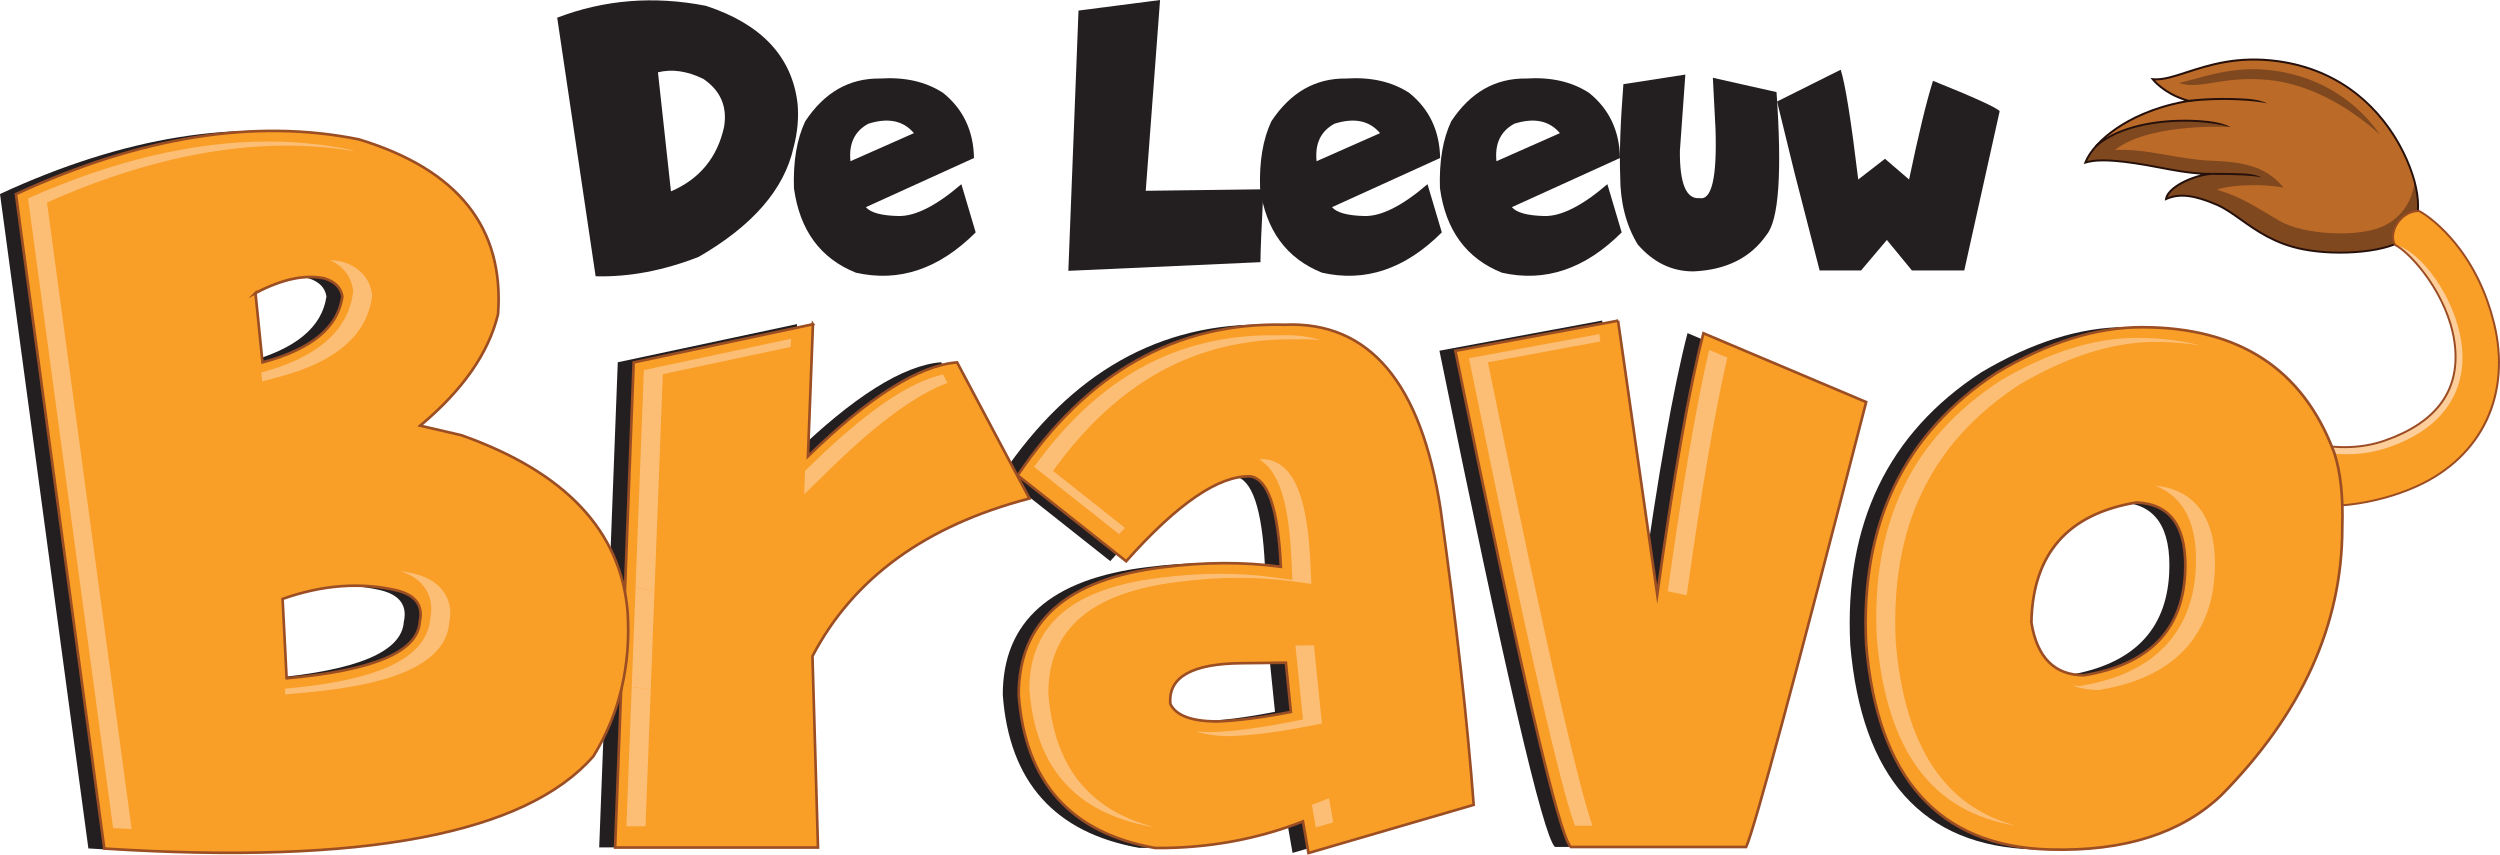 <?xml version="1.0" encoding="UTF-8"?>
<svg id="Layer_2" data-name="Layer 2" xmlns="http://www.w3.org/2000/svg" viewBox="0 0 1782.9 609.57">
  <defs>
    <style>
      .cls-1 {
        opacity: .68;
      }

      .cls-2, .cls-3, .cls-4, .cls-5, .cls-6, .cls-7, .cls-8 {
        stroke-width: 0px;
      }

      .cls-2, .cls-9 {
        fill: #f99e26;
      }

      .cls-3 {
        fill: #bc6a28;
      }

      .cls-4 {
        fill: #80481e;
      }

      .cls-5 {
        fill: #25100b;
      }

      .cls-6 {
        fill: #fdcd9a;
      }

      .cls-9 {
        stroke: #9b4d23;
        stroke-miterlimit: 10;
        stroke-width: 1.9px;
      }

      .cls-7 {
        fill: #231f20;
      }

      .cls-8 {
        fill: #9b4c22;
      }
    </style>
  </defs>
  <g id="Layer_1-2" data-name="Layer 1">
    <g>
      <g>
        <path class="cls-3" d="M1535.25,56.48c17.95,1.85,43.25-18.94,88.66-12.91,47.17,6.26,75.71,35.79,90.18,65.31,14.47,29.52,12.86,52.01,1.21,61.26-11.95,9.48-47.13,12.73-72.98,7.63-30.54-6.02-45.17-24.76-61.25-31.71-15.96-6.9-26.7-8.37-36.32-4.12,1.51-9.36,22.26-17.85,33.2-17.93-19.08.23-35.17-4.58-55.27-7.57-20.1-2.99-29.07-2.33-35.47-.5,5.43-14.29,30.4-36.79,73.8-44-17.46-4.63-25.76-15.45-25.76-15.45Z"/>
        <path class="cls-4" d="M1553.95,59.15c13.48-2.79,34.83-11.57,61.02-9.51,26.19,2.05,59.05,13.35,82.39,46.44-16.57-15.08-46.16-36.01-80.27-39.13-32.9-3.01-48.3,7.47-63.14,2.21Z"/>
        <path class="cls-4" d="M1487.21,115.93c6.4-1.83,15.37-2.49,35.47.5,20.1,2.99,36.19,7.8,55.27,7.57-10.94.09-31.69,8.57-33.2,17.93,9.62-4.25,20.36-2.78,36.32,4.12,16.07,6.95,30.71,25.69,61.25,31.71,25.86,5.1,61.04,1.85,72.98-7.63,8.77-6.96,11.85-21.44,6.65-40.77-1.2,12.95-8.62,25.34-21.63,31.63-18.12,8.76-57.46,6.57-74.73-3.51-17.27-10.07-27.31-17.21-44.6-22.19,11.02-3.95,35.04-4.1,47.55-1.49-13.38-16.69-32.44-18.35-51.28-19.17-25.28-1.09-44.54-8.64-68.88-7.69,21.73-17.58,71.31-16.98,82.34-16.31-12.89-4.6-36.95-7.2-60.53-2-19.99,4.41-28.35,9.78-34.22,14.25-4.36,4.64-7.29,9.14-8.77,13.04Z"/>
        <path class="cls-5" d="M1704.33,176.24c-5.57,1.77-12.43,3.1-20.24,3.88-14.09,1.42-29.37.81-41.92-1.66-20.06-3.96-33.06-13.18-44.54-21.32-5.83-4.14-11.33-8.04-16.86-10.43-16.19-7-26.55-8.19-35.75-4.12l-1.2.53.21-1.3c.98-6.03,8.85-10.71,13.46-12.97,3.82-1.87,8.03-3.38,11.98-4.35-9.86-.61-19.17-2.37-28.9-4.21-5.75-1.09-11.69-2.21-18.01-3.15-21.4-3.18-29.55-2.13-35.17-.52l-1.37.39.51-1.33c3.06-8.04,11.63-17.39,22.93-25,9.41-6.34,25.33-14.63,48.4-18.92-15.48-4.97-22.87-14.42-23.2-14.85l-1.01-1.31,1.65.17c6.64.69,14.26-1.78,23.91-4.91,16.21-5.24,36.37-11.77,64.77-8.01,21.93,2.91,41.35,11.01,57.71,24.08,13.57,10.84,24.99,25.23,33.02,41.62,6.9,14.09,10.53,27.42,10.47,38.55-.05,10.56-3.32,18.71-9.46,23.58-2.7,2.14-6.58,4.02-11.41,5.55ZM1547.42,140.16c8.88-2.82,19.02-1.2,33.93,5.24,5.66,2.45,11.23,6.4,17.12,10.58,11.35,8.06,24.22,17.19,43.99,21.09,26.4,5.2,60.91,1.63,72.4-7.49,5.79-4.59,8.87-12.36,8.92-22.47.05-10.91-3.52-24.02-10.33-37.91-10.38-21.18-35.83-57.78-89.63-64.91-28.08-3.72-48.08,2.75-64.15,7.95-9,2.91-16.26,5.26-22.75,5.08,2.77,2.96,10.78,10.37,24.27,13.94l3.2.85-3.27.54c-24.46,4.06-41.15,12.7-50.85,19.23-10.45,7.04-18.5,15.53-21.85,23,5.75-1.42,14.39-2.11,34.36.86,6.35.94,12.31,2.07,18.07,3.16,12.35,2.34,24.01,4.54,36.95,4.41.05,0,.1,0,.15,0v1.43s-.09,0-.14,0c-5.41.08-13.11,2.2-19.68,5.42-6.6,3.23-10.98,7.02-12.32,10.59.53-.21,1.07-.4,1.62-.57Z"/>
      </g>
      <path class="cls-5" d="M1616.86,73.77c-8.56-2.13-33.35-3.76-55.77-1.13l-.17-1.42c15-1.76,31.08-1.62,42.73-.69,9.44.83,13.21,3.24,13.21,3.24Z"/>
      <path class="cls-5" d="M1590.74,90.64c-25.64-6.95-73.12-5.87-95.59,14.22l-.95-1.06c18.62-16.65,54.02-20.48,80.53-17.52,11.23,1.26,16.01,4.37,16.01,4.37Z"/>
      <path class="cls-5" d="M1612.57,126.51c-5.05-1.25-17.02-1.87-34.62-1.79v-1.43c9.52-.04,17.31.11,23.3.46,9.3.88,11.32,2.76,11.32,2.76Z"/>
    </g>
    <g>
      <path class="cls-2" d="M1581.44,288.42c26.38,15.21,75.26,40.97,118.95,25.89,41.55-14.34,54.29-40.13,50.06-70.37-4.56-32.56-29.64-62.5-42.39-69.35-5.02-8.25,3.63-24.36,17.21-24.08,10.21,5.53,40.9,29.44,53.36,79.95,12.46,50.5-8.16,95.01-54.79,116.21-42.19,19.18-96.78,19.38-116.96-1.73-22.09-32.78-25.44-56.5-25.44-56.5Z"/>
      <path class="cls-6" d="M1702.21,319.41c43.99-14.58,57.44-44.67,53.2-74.91-4.56-32.56-29.08-65.77-47.35-69.91,12.75,6.85,37.83,36.79,42.39,69.35,4.24,30.24-8.51,56.03-50.06,70.37-43.69,15.08-92.57-10.68-118.95-25.89,0,0-1.15-2.39.44,3.08,29.27,15.48,73.49,43.43,120.33,27.91Z"/>
      <path class="cls-8" d="M1707.1,353.83c-16.24,5.16-33.73,7.93-50,7.79-22.93-.21-40.95-5.96-50.74-16.2l-.08-.09c-21.93-32.54-25.52-56.56-25.55-56.8l-.2-1.45,1.27.73c30.59,17.64,75.74,39.4,116.5,26.45.62-.2,1.24-.4,1.86-.62,37.55-12.96,54.24-36.38,49.58-69.6-4.6-32.83-29.8-62.26-42.02-68.82l-.17-.09-.1-.17c-2.41-3.96-1.99-9.74,1.09-15.09,2.87-4.98,8.78-10.25,16.75-10.08h.17s.15.09.15.09c6.2,3.36,16.3,11.23,26.05,23.28,12.95,16.01,22.26,35.22,27.66,57.12,6.17,25,4.34,49.06-5.28,69.57-9.67,20.6-26.92,37.01-49.9,47.46-5.43,2.47-11.15,4.65-17.04,6.52ZM1607.44,344.47c9.53,9.93,27.17,15.52,49.67,15.72,21.97.2,46.18-4.97,66.43-14.18,45.95-20.89,66.8-65.11,54.39-115.39-5.35-21.69-14.56-40.72-27.39-56.56-9.54-11.79-19.38-19.51-25.47-22.84-7.26-.07-12.66,4.78-15.31,9.37-2.73,4.74-3.19,10-1.2,13.47,7.02,3.85,16.55,13.7,24.34,25.17,6.89,10.14,15.65,26.11,18.24,44.62,4.76,33.99-12.24,57.93-50.53,71.14-.62.21-1.24.42-1.86.62-18.74,5.96-40.45,5.22-64.55-2.2-20-6.16-38.07-15.73-51.8-23.6,1.14,5.67,6.41,27.04,25.02,54.67Z"/>
    </g>
    <g>
      <path class="cls-7" d="M244.63,99.31c70.68,21.49,103.75,63.04,99.21,124.65-6.69,27.7-25.2,54.21-55.52,79.52l29.37,6.81c74.26,26.27,113.78,68.3,118.56,126.08,2.38,38.21-5.73,72.48-24.36,102.8-48.48,55.64-164.76,77.6-348.86,65.9L0,138.35c88.83-41.06,170.37-54.08,244.63-39.04ZM170.85,208.91l5.01,49.43c34.86-9.31,53.84-24.95,56.95-46.92-.96-6.21-5.14-10.5-12.54-12.89-13.85-3.1-30.33.36-49.43,10.39ZM193.06,483.63c61.84-5.49,93.48-18.86,94.92-40.12,2.62-11.69-2.87-19.22-16.48-22.57-25.79-5.96-52.89-3.94-81.31,6.09l2.87,56.59Z"/>
      <path class="cls-7" d="M568.43,231.12l-3.58,94.2c43.7-42.5,79.16-64.83,106.38-66.98l51.58,97.07c-74.03,19.34-125.6,56.83-154.73,112.47l3.94,136.47h-144.7l13.25-346,127.87-27.22Z"/>
      <path class="cls-7" d="M904.61,231.48c60.41-2.62,97.54,41.19,111.39,131.45,11.22,80.72,19.1,151.03,23.64,210.97l-117.84,34.38-3.94-22.57c-32.95,12.89-68.05,19.22-105.3,18.98-60.42-10.75-92.89-47.15-97.42-109.24,0-52.29,34.26-82.61,102.8-90.98,29.61-3.81,57.67-3.94,84.17-.36-1.91-41.31-9.2-62.8-21.85-64.47-22.45-.72-51.94,19.47-88.47,60.53l-77.37-61.25c49.43-73.3,112.83-109.12,190.19-107.45ZM823.3,501.9c3.82,8.12,14.69,12.3,32.59,12.54,14.8-.47,32.59-2.74,53.37-6.81l-3.58-35.1-31.16.36c-35.82.24-52.89,9.91-51.22,29.01Z"/>
      <path class="cls-7" d="M1142.58,228.61l27.94,195.21c11.94-85.48,22.92-147.57,32.95-186.25l116.05,49.07c-50.86,197.71-79.4,303.5-85.6,317.34h-125c-8.36-7.4-35.82-125.36-82.38-353.88l116.05-21.49Z"/>
      <path class="cls-7" d="M1516.16,233.27c69.24,0,114.97,29.85,137.18,89.54,4.53,13.85,6.45,31.64,5.73,53.37,0,69.01-28.78,132.65-86.32,190.91-28.65,27.22-69.37,40.12-122.14,38.68-79.28-2.15-122.98-50.86-131.09-146.14-4.3-85.96,26.86-150.67,93.48-194.13,36.29-21.49,70.68-32.24,103.15-32.24ZM1437.36,443.88c4.06,25.07,16.59,37.61,37.61,37.61,45.85-7.64,69.84-31.75,71.99-72.35,1.67-32.95-9.91-49.9-34.74-50.86-48.95,8.12-73.91,36.66-74.86,85.6Z"/>
    </g>
    <g>
      <path class="cls-9" d="M579.77,231.21l-3.58,94.2c43.7-42.5,79.16-64.83,106.38-66.98l51.58,97.07c-74.03,19.34-125.6,56.83-154.73,112.47l3.94,136.47h-144.7l13.25-346,127.87-27.22Z"/>
      <path class="cls-9" d="M915.96,231.57c60.41-2.62,97.54,41.19,111.39,131.45,11.22,80.72,19.1,151.03,23.64,210.97l-117.84,34.38-3.94-22.57c-32.95,12.89-68.05,19.22-105.3,18.98-60.42-10.75-92.89-47.15-97.42-109.24,0-52.29,34.26-82.61,102.8-90.98,29.61-3.81,57.67-3.94,84.17-.36-1.91-41.31-9.2-62.8-21.85-64.47-22.45-.72-51.94,19.47-88.47,60.53l-77.37-61.25c49.43-73.3,112.83-109.12,190.19-107.45ZM834.65,501.99c3.82,8.12,14.69,12.3,32.59,12.54,14.8-.47,32.59-2.74,53.37-6.81l-3.58-35.1-31.16.36c-35.82.24-52.89,9.91-51.22,29.01Z"/>
      <path class="cls-9" d="M1153.93,228.7l27.94,195.21c11.94-85.48,22.92-147.57,32.95-186.25l116.05,49.07c-50.86,197.71-79.4,303.5-85.6,317.34h-125c-8.36-7.4-35.82-125.36-82.38-353.88l116.05-21.49Z"/>
      <path class="cls-9" d="M1527.51,233.36c69.24,0,114.97,29.85,137.18,89.54,4.53,13.85,6.45,31.65,5.73,53.37,0,69.01-28.78,132.65-86.32,190.91-28.65,27.22-69.37,40.12-122.14,38.68-79.28-2.15-122.98-50.86-131.09-146.14-4.3-85.96,26.86-150.67,93.48-194.13,36.29-21.49,70.68-32.24,103.15-32.24ZM1448.71,443.96c4.06,25.07,16.59,37.61,37.61,37.61,45.85-7.64,69.84-31.75,71.99-72.35,1.67-32.95-9.91-49.9-34.74-50.86-48.95,8.12-73.91,36.66-74.86,85.6Z"/>
      <path class="cls-9" d="M255.98,99.4c70.68,21.49,103.75,63.04,99.21,124.65-6.69,27.7-25.2,54.21-55.52,79.52l29.37,6.81c74.26,26.27,113.78,68.3,118.56,126.08,2.38,38.21-5.73,72.48-24.36,102.8-48.48,55.64-164.76,77.6-348.86,65.9L11.35,138.44c88.83-41.06,170.37-54.08,244.63-39.04ZM182.2,209l5.01,49.43c34.86-9.31,53.84-24.95,56.95-46.92-.96-6.21-5.14-10.5-12.54-12.89-13.85-3.1-30.33.36-49.43,10.39ZM204.41,483.72c61.84-5.49,93.48-18.86,94.92-40.12,2.62-11.69-2.87-19.22-16.48-22.57-25.79-5.96-52.89-3.94-81.31,6.09l2.87,56.59Z"/>
    </g>
    <g>
      <path class="cls-7" d="M503.48,4.16c39.49,12.98,61.25,36.13,65.28,69.44.98,10.21.04,20.73-2.82,31.56-6.63,29.82-29.19,55.83-67.7,78.04-25.25,9.85-49.74,14.46-73.47,13.83l-27.4-184.42C431.04-.27,466.41-3.09,503.48,4.16ZM469.23,51.58l9.27,84.89c20.42-8.77,33.04-24.09,37.88-45.94,2.42-14.51-2.51-25.92-14.77-34.25-11.55-5.64-22.34-7.21-32.37-4.7Z"/>
      <path class="cls-7" d="M672.72,66.35c14.24,11.55,21.54,27,21.89,46.34l-77.1,35.06c3.4,3.94,11.12,6.04,23.17,6.31,12.04.27,27.02-7.3,44.93-22.7l10.21,34.38c-26.15,26.15-54.62,35.73-85.42,28.74-25.34-10.12-40.07-30.22-44.19-60.31-.62-19.07,2.06-34.97,8.06-47.68,13.61-20.59,31.38-30.76,53.32-30.49,17.82-1.16,32.86,2.28,45.13,10.34ZM606.5,114.97l45.26-20.01c-7.52-8.95-18.36-11.19-32.5-6.72-9.76,5.28-14.02,14.19-12.76,26.73Z"/>
      <path class="cls-7" d="M827.31,0l-10.21,136.06,83.95-1.07c-1.43,27.4-2.15,44.73-2.15,51.98l-137,6.18,7.25-185.62,58.16-7.52Z"/>
      <path class="cls-7" d="M1005.15,66.35c14.24,11.55,21.54,27,21.89,46.34l-77.1,35.06c3.4,3.94,11.12,6.04,23.17,6.31,12.04.27,27.02-7.3,44.93-22.7l10.21,34.38c-26.15,26.15-54.62,35.73-85.42,28.74-25.34-10.12-40.07-30.22-44.19-60.31-.62-19.07,2.06-34.97,8.06-47.68,13.61-20.59,31.38-30.76,53.32-30.49,17.82-1.16,32.86,2.28,45.13,10.34ZM938.93,114.97l45.26-20.01c-7.52-8.95-18.36-11.19-32.5-6.72-9.76,5.28-14.02,14.19-12.76,26.73Z"/>
      <path class="cls-7" d="M1133.42,66.35c14.24,11.55,21.54,27,21.89,46.34l-77.1,35.06c3.4,3.94,11.12,6.04,23.17,6.31,12.04.27,27.02-7.3,44.93-22.7l10.21,34.38c-26.15,26.15-54.62,35.73-85.42,28.74-25.34-10.12-40.07-30.22-44.19-60.31-.62-19.07,2.06-34.97,8.06-47.68,13.61-20.59,31.38-30.76,53.32-30.49,17.82-1.16,32.86,2.28,45.13,10.34ZM1067.2,114.97l45.26-20.01c-7.52-8.95-18.36-11.19-32.5-6.72-9.76,5.28-14.02,14.19-12.76,26.73Z"/>
      <path class="cls-7" d="M1201.92,53.19l-3.89,54.4c-.18,23.28,4.48,34.52,13.97,33.71,8.77,1.7,12.58-14.82,11.42-49.56l-1.88-36.27,45.4,10.21c4.03,57.31,1.66,91.25-7.12,101.81-11.37,16.39-28.79,25.07-52.25,26.06-15.31,0-28.52-6.4-39.62-19.21-8.33-13.79-12.49-30.04-12.49-48.76-.63-16.39.13-38.23,2.28-65.55l44.19-6.85Z"/>
      <path class="cls-7" d="M1312.73,49.7c3.31,10.57,7.48,36.67,12.49,78.31l19.07-14.77,17.19,14.77c6.8-32.5,12.49-55.96,17.06-70.38,29.19,11.73,45.04,18.94,47.55,21.62l-25.25,113.63h-37.34l-17.86-21.76-18.4,21.76h-29.55l-17.86-69.44-12.49-51.04,45.4-22.7Z"/>
    </g>
    <g class="cls-1">
      <g>
        <path class="cls-6" d="M802.33,376.49l-51.35-40.65c45.42-63.12,100.99-93.85,169.59-93.85,1.63,0,3.26.02,4.9.05h.74c1.54-.07,3.07-.11,4.57-.11,3.88,0,7.62.26,11.27.71-7.67-2.39-15.92-3.6-24.79-3.6-1.5,0-3.03.03-4.57.1h-.74c-1.64-.03-3.27-.04-4.9-.04-68.6,0-124.17,30.72-169.59,93.85l60.64,48c1.43-1.54,2.83-2.99,4.23-4.46Z"/>
        <path class="cls-6" d="M573.5,352.5l20.39-19.83c32.35-31.46,59.76-51.4,81.82-59.61l-3.19-5.99c-23.6,5.09-54.55,26.14-92.16,62.71l-6.24,6.07-.63,16.66Z"/>
        <path class="cls-6" d="M1202.9,424.58c10.35-74.1,20.07-130.98,28.95-169.57l-12.93-5.47c-9.04,38.61-18.97,96.41-29.54,172.14l13.52,2.89Z"/>
        <path class="cls-6" d="M937.06,460.22l-13.21.15,5.38,52.73-10.19,1.99c-21.27,4.16-39.84,6.52-55.19,7.01h-.51c-2.36-.02-6.1-.09-10.43-.56,9.4,3.25,19.3,3.4,23.95,3.46h.51c15.35-.5,33.92-2.86,55.19-7.02l10.19-1.99-5.69-55.78Z"/>
        <path class="cls-6" d="M1497.02,492.06l.93-.16c64.29-10.71,79.79-51.04,81.49-82.98,1.12-22.19-3.15-38.23-13.04-49.05-7.3-7.97-17.28-12.5-29.65-13.55,6.3,2.31,11.72,5.84,16.13,10.66,9.9,10.82,14.17,26.86,13.04,49.05-1.69,31.94-17.2,72.27-81.49,82.98l-.93.16h-.94c-1.36,0-2.82-.07-4.33-.19,6.44,2.37,12.77,3.08,17.85,3.08h.94Z"/>
        <path class="cls-6" d="M215.17,494.16c43.64-3.88,101.82-13.26,105.2-49.81,3.52-17.38-5.79-30.53-25.04-35.27-3.31-.77-6.65-1.37-9.99-1.89,16.84,5.42,24.8,17.99,21.51,34.27-3.34,36.12-60.21,45.71-103.66,49.67l.21,4.08,11.78-1.04Z"/>
        <polygon class="cls-6" points="466.77 421.6 472.7 266.82 563.86 247.41 564.08 241.59 459.18 263.93 453.25 418.7 466.77 421.6"/>
        <path class="cls-6" d="M1061.11,258.37l80.22-14.86-.75-5.26-92.99,17.22c50.5,247.18,68.93,316.3,75.64,333.41h12.45c-7.52-21.39-26.54-95.39-74.57-330.52Z"/>
        <polygon class="cls-6" points="947.79 569.23 935.61 573.99 938.41 590.08 950.8 586.47 947.79 569.23"/>
        <path class="cls-6" d="M1351.99,458.05c-4.06-82.17,24.78-142.26,88.14-183.69,34.26-20.25,66.94-30.52,97.14-30.52,11.35,0,21.95.88,31.89,2.55-13.63-3.61-28.73-5.44-45.41-5.44-30.19,0-62.88,10.27-97.14,30.52-63.36,41.43-92.2,101.52-88.14,183.69,6.87,80.14,39.28,124.04,98.79,133.58-50.92-13.78-78.94-56.84-85.27-130.69Z"/>
        <polygon class="cls-6" points="464.08 491.82 450.53 489.91 446.72 589.25 460.35 589.25 464.08 491.82"/>
        <path class="cls-6" d="M747.62,494.23c.18-45.74,30.54-71.67,92.79-79.27,14.81-1.91,29.34-2.87,43.24-2.87,12.98,0,25.77.84,38.03,2.49l13.52,1.83-.63-13.63c-1.54-33.28-6.54-71.9-31.73-75.23l-.56-.07s-1.58-.04-2.1-.04c-.74,0-1.5.07-2.24.11,17.77,10.14,21.76,43.28,23.11,72.34l.63,13.63-13.52-1.83c-12.26-1.65-25.05-2.49-38.03-2.49-13.9,0-28.43.96-43.24,2.87-62.25,7.6-92.61,33.53-92.79,79.27,4.23,56.14,32.72,88.29,87.08,98.27h.95s.02,0,.02,0c-46.18-12.47-70.64-43.76-74.53-95.38Z"/>
        <path class="cls-6" d="M33.52,144.41c60.41-26.93,117.88-40.57,170.93-40.57,16.39,0,32.59,1.38,48.36,3.95-1.14-.37-2.21-.77-3.38-1.13-18.91-3.79-38.59-5.72-58.5-5.72-53.05,0-110.52,13.65-170.93,40.57l60.65,449.04c4.46.26,8.83.46,13.22.68L33.52,144.41Z"/>
        <path class="cls-6" d="M244.38,186.72l-.51-.11c-2.81-.63-5.75-.96-8.73-1.16,12.32,5.43,15.65,15,16.51,20.53l.26,1.66-.24,1.67c-3.79,26.81-25.76,45.76-65.28,56.32h-.04s.64,6.34.64,6.34l12.91-3.45c39.53-10.56,61.49-29.51,65.28-56.32l.24-1.67-.26-1.66c-.94-6.07-4.82-16.99-20.29-21.99l-.5-.16Z"/>
      </g>
      <polygon class="cls-6" points="450.53 489.91 453.25 418.7 466.77 421.6 464.08 491.82 450.53 489.91"/>
    </g>
  </g>
</svg>